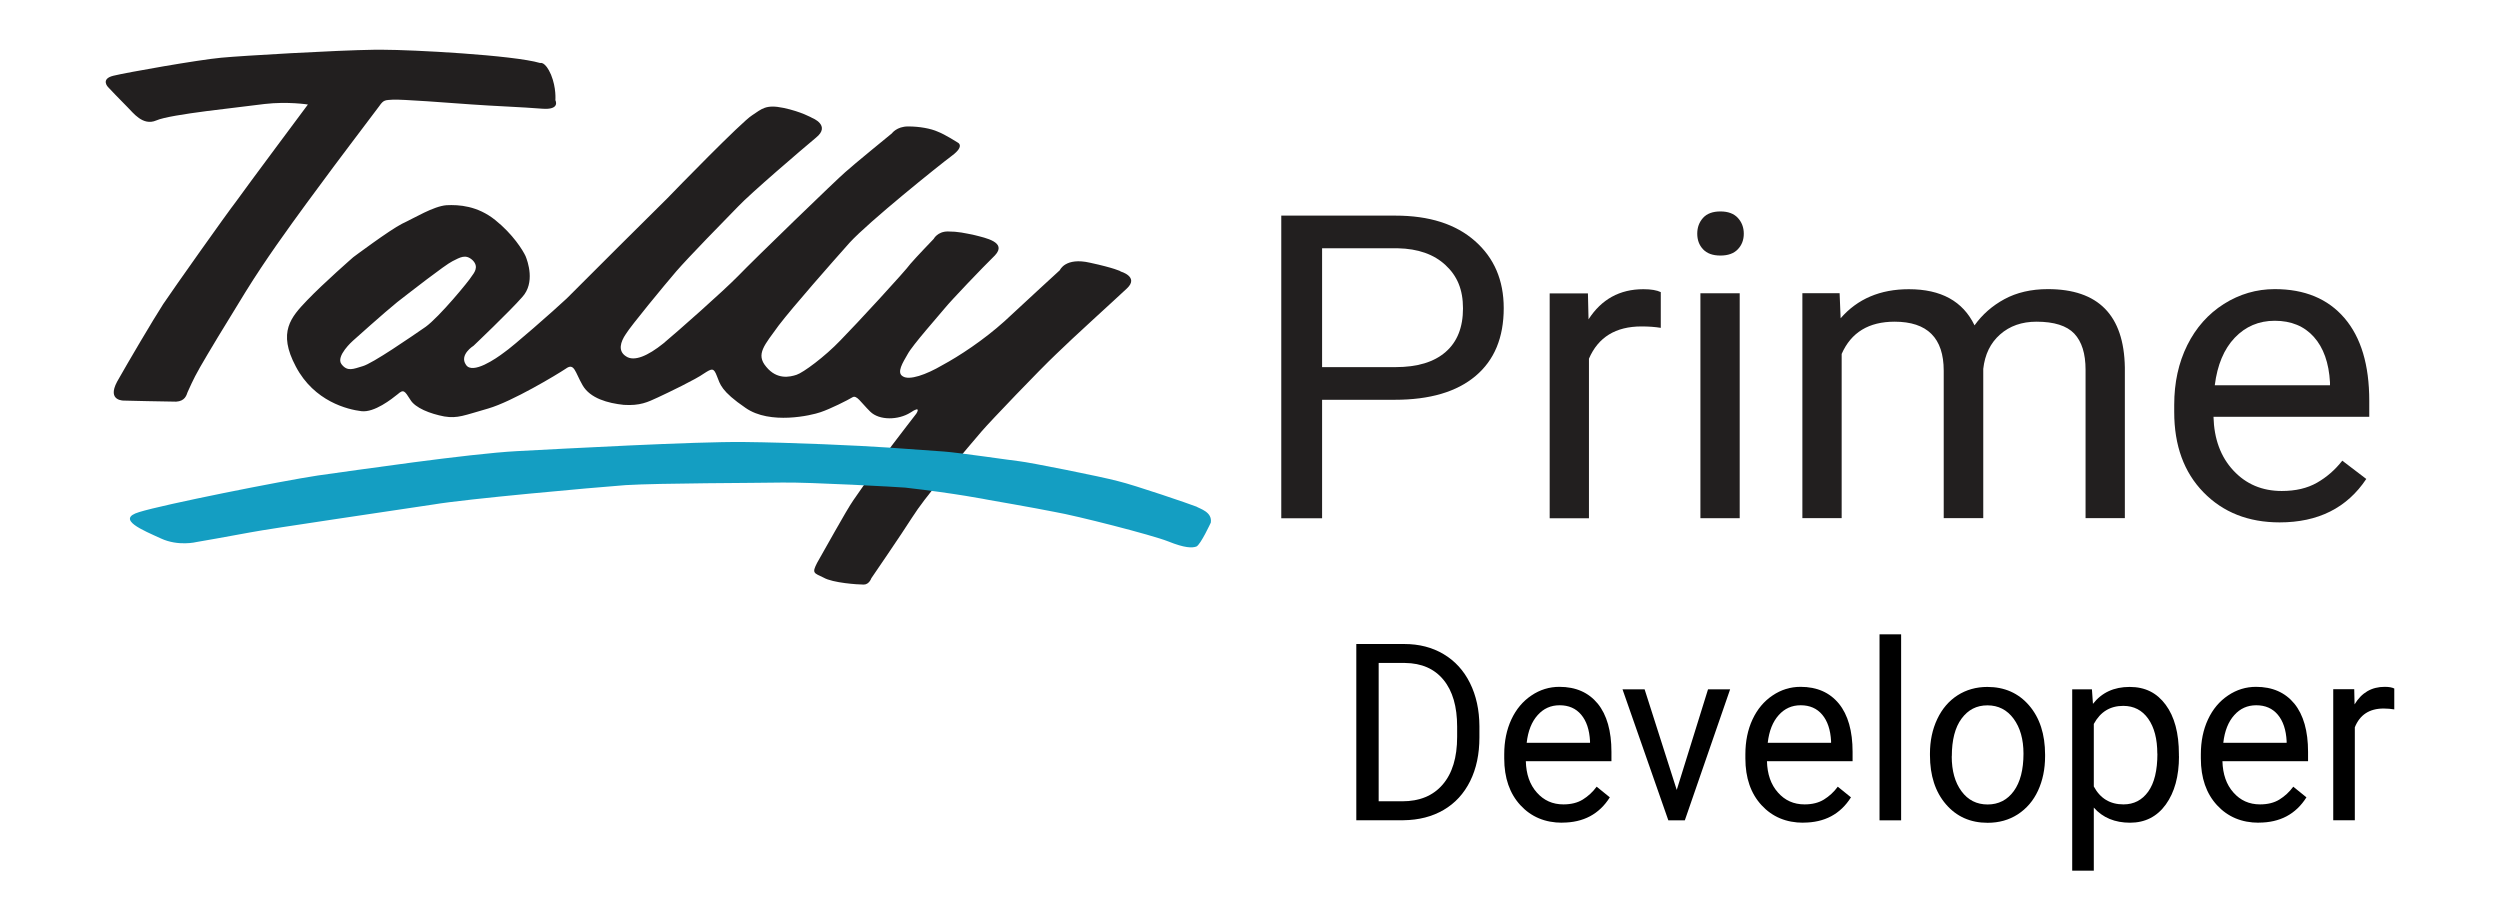 <svg width="201" height="74" viewBox="0 0 201 74" fill="none" xmlns="http://www.w3.org/2000/svg">
<path d="M109.047 65.954V51.779H112.909C114.098 51.779 115.151 52.048 116.067 52.594C116.983 53.139 117.687 53.911 118.186 54.917C118.685 55.923 118.938 57.078 118.945 58.381V59.288C118.945 60.627 118.699 61.796 118.2 62.802C117.701 63.808 116.99 64.58 116.067 65.119C115.144 65.657 114.071 65.933 112.841 65.947H109.054L109.047 65.954ZM110.845 53.309V64.424H112.745C114.133 64.424 115.22 63.978 115.992 63.078C116.765 62.179 117.154 60.903 117.154 59.246V58.417C117.154 56.809 116.792 55.555 116.06 54.662C115.329 53.77 114.297 53.316 112.957 53.302H110.851L110.845 53.309Z" fill="black"/>
<path d="M125.602 66.146C124.228 66.146 123.107 65.679 122.239 64.736C121.378 63.801 120.94 62.547 120.94 60.975V60.642C120.94 59.6 121.132 58.665 121.514 57.843C121.897 57.022 122.437 56.377 123.128 55.916C123.818 55.449 124.57 55.222 125.377 55.222C126.696 55.222 127.721 55.676 128.46 56.575C129.191 57.475 129.56 58.771 129.56 60.45V61.201H122.677C122.704 62.243 122.991 63.079 123.558 63.716C124.119 64.354 124.83 64.673 125.698 64.673C126.313 64.673 126.833 64.545 127.257 64.283C127.68 64.021 128.056 63.681 128.371 63.249L129.43 64.106C128.576 65.459 127.304 66.139 125.595 66.139L125.602 66.146ZM125.39 56.703C124.686 56.703 124.098 56.965 123.627 57.496C123.148 58.028 122.854 58.764 122.745 59.721H127.838V59.586C127.79 58.672 127.551 57.964 127.127 57.461C126.703 56.958 126.129 56.703 125.397 56.703H125.39Z" fill="black"/>
<path d="M134.81 63.511L137.326 55.42H139.103L135.46 65.955H134.134L130.449 55.42H132.226L134.81 63.511Z" fill="black"/>
<path d="M144.99 66.146C143.616 66.146 142.495 65.679 141.627 64.736C140.765 63.801 140.328 62.547 140.328 60.975V60.642C140.328 59.6 140.519 58.665 140.902 57.843C141.285 57.022 141.825 56.377 142.515 55.916C143.206 55.449 143.958 55.222 144.764 55.222C146.084 55.222 147.109 55.676 147.847 56.575C148.579 57.475 148.948 58.771 148.948 60.45V61.201H142.064C142.091 62.243 142.379 63.079 142.946 63.716C143.506 64.354 144.217 64.673 145.086 64.673C145.701 64.673 146.22 64.545 146.644 64.283C147.068 64.021 147.444 63.681 147.758 63.249L148.818 64.106C147.964 65.459 146.692 66.139 144.983 66.139L144.99 66.146ZM144.771 56.703C144.067 56.703 143.479 56.965 143.007 57.496C142.529 58.028 142.235 58.764 142.126 59.721H147.218V59.586C147.171 58.672 146.931 57.964 146.507 57.461C146.084 56.958 145.509 56.703 144.778 56.703H144.771Z" fill="black"/>
<path d="M152.85 65.955H151.114V51H152.85V65.955Z" fill="black"/>
<path d="M155.169 60.592C155.169 59.558 155.367 58.63 155.757 57.808C156.146 56.986 156.693 56.349 157.39 55.902C158.088 55.456 158.888 55.229 159.783 55.229C161.164 55.229 162.285 55.725 163.14 56.717C163.994 57.709 164.425 59.033 164.425 60.677V60.805C164.425 61.832 164.233 62.753 163.857 63.567C163.481 64.382 162.934 65.013 162.23 65.473C161.526 65.927 160.72 66.153 159.804 66.153C158.423 66.153 157.308 65.657 156.454 64.665C155.599 63.674 155.169 62.356 155.169 60.72V60.592ZM156.919 60.805C156.919 61.974 157.179 62.909 157.705 63.617C158.224 64.326 158.929 64.68 159.804 64.68C160.679 64.68 161.39 64.318 161.909 63.603C162.429 62.887 162.688 61.881 162.688 60.592C162.688 59.437 162.422 58.502 161.895 57.787C161.369 57.071 160.665 56.71 159.79 56.71C158.915 56.71 158.238 57.064 157.712 57.773C157.185 58.481 156.926 59.494 156.926 60.812L156.919 60.805Z" fill="black"/>
<path d="M175.191 60.805C175.191 62.406 174.836 63.702 174.132 64.68C173.428 65.657 172.464 66.146 171.254 66.146C170.044 66.146 169.053 65.742 168.342 64.928V70H166.605V55.42H168.191L168.273 56.589C168.984 55.683 169.962 55.229 171.22 55.229C172.477 55.229 173.407 55.704 174.118 56.66C174.829 57.617 175.184 58.941 175.184 60.642V60.805H175.191ZM173.448 60.599C173.448 59.409 173.202 58.474 172.717 57.787C172.231 57.099 171.561 56.752 170.707 56.752C169.654 56.752 168.868 57.234 168.342 58.205V63.234C168.861 64.198 169.654 64.673 170.727 64.673C171.561 64.673 172.224 64.332 172.717 63.645C173.209 62.958 173.455 61.945 173.455 60.592L173.448 60.599Z" fill="black"/>
<path d="M181.61 66.146C180.236 66.146 179.115 65.679 178.247 64.736C177.386 63.801 176.948 62.547 176.948 60.975V60.642C176.948 59.6 177.139 58.665 177.522 57.843C177.905 57.022 178.445 56.377 179.136 55.916C179.826 55.449 180.578 55.222 181.385 55.222C182.704 55.222 183.729 55.676 184.468 56.575C185.199 57.475 185.568 58.771 185.568 60.45V61.201H178.684C178.712 62.243 178.999 63.079 179.566 63.716C180.127 64.354 180.838 64.673 181.706 64.673C182.321 64.673 182.841 64.545 183.265 64.283C183.688 64.021 184.064 63.681 184.379 63.249L185.438 64.106C184.584 65.459 183.312 66.139 181.603 66.139L181.61 66.146ZM181.398 56.703C180.694 56.703 180.106 56.965 179.635 57.496C179.156 58.028 178.862 58.764 178.753 59.721H183.846V59.586C183.798 58.672 183.558 57.964 183.135 57.461C182.711 56.958 182.137 56.703 181.405 56.703H181.398Z" fill="black"/>
<path d="M192.5 57.036C192.24 56.993 191.953 56.965 191.645 56.965C190.504 56.965 189.731 57.468 189.328 58.474V65.948H187.592V55.413H189.28L189.307 56.632C189.875 55.69 190.681 55.222 191.727 55.222C192.062 55.222 192.322 55.265 192.5 55.357V57.029V57.036Z" fill="black"/>
<path d="M106.296 32.142V41.671H103.014V17.336H112.187C114.913 17.336 117.041 18.014 118.586 19.377C120.131 20.733 120.9 22.533 120.9 24.776C120.9 27.14 120.145 28.959 118.634 30.229C117.124 31.504 114.961 32.142 112.146 32.142H106.282H106.296ZM106.296 29.517H112.194C113.952 29.517 115.291 29.114 116.224 28.301C117.158 27.495 117.625 26.32 117.625 24.796C117.625 23.272 117.158 22.184 116.224 21.318C115.291 20.445 114.007 19.995 112.379 19.961H106.296V29.523V29.517Z" fill="#221F1F"/>
<path d="M133.533 26.36C133.053 26.28 132.538 26.246 131.975 26.246C129.901 26.246 128.494 27.113 127.752 28.838V41.671H124.594V23.587H127.67L127.718 25.676C128.755 24.064 130.224 23.252 132.126 23.252C132.744 23.252 133.211 23.332 133.527 23.486V26.36H133.533Z" fill="#221F1F"/>
<path d="M136.459 18.786C136.459 18.283 136.617 17.86 136.926 17.517C137.235 17.175 137.702 17 138.32 17C138.938 17 139.405 17.175 139.721 17.517C140.036 17.86 140.201 18.283 140.201 18.786C140.201 19.29 140.043 19.706 139.721 20.042C139.405 20.378 138.938 20.546 138.32 20.546C137.702 20.546 137.242 20.378 136.926 20.042C136.61 19.706 136.459 19.29 136.459 18.786ZM139.872 41.664H136.713V23.581H139.872V41.664Z" fill="#221F1F"/>
<path d="M147.905 23.587L147.987 25.588C149.34 24.03 151.173 23.252 153.473 23.252C156.062 23.252 157.82 24.219 158.753 26.159C159.371 25.293 160.168 24.588 161.157 24.051C162.138 23.52 163.306 23.245 164.651 23.245C168.709 23.245 170.769 25.347 170.838 29.544V41.657H167.679V29.725C167.679 28.429 167.377 27.469 166.773 26.824C166.169 26.186 165.153 25.864 163.731 25.864C162.557 25.864 161.582 26.206 160.806 26.891C160.03 27.576 159.584 28.496 159.454 29.658V41.657H156.275V29.805C156.275 27.173 154.956 25.864 152.327 25.864C150.253 25.864 148.832 26.723 148.07 28.456V41.657H144.911V23.574H147.905V23.587Z" fill="#221F1F"/>
<path d="M183.28 42C180.774 42 178.734 41.194 177.162 39.583C175.59 37.971 174.807 35.822 174.807 33.123V32.552C174.807 30.759 175.157 29.161 175.857 27.751C176.558 26.34 177.54 25.239 178.796 24.44C180.053 23.648 181.419 23.245 182.888 23.245C185.292 23.245 187.159 24.017 188.491 25.568C189.823 27.119 190.489 29.335 190.489 32.223V33.512H177.965C178.013 35.292 178.542 36.735 179.565 37.83C180.581 38.925 181.879 39.475 183.451 39.475C184.571 39.475 185.511 39.254 186.287 38.81C187.063 38.367 187.743 37.776 188.32 37.038L190.249 38.508C188.697 40.838 186.376 42 183.28 42ZM182.888 25.79C181.611 25.79 180.54 26.247 179.675 27.153C178.81 28.059 178.274 29.335 178.068 30.974H187.331V30.739C187.242 29.168 186.809 27.952 186.033 27.086C185.257 26.22 184.207 25.79 182.888 25.79Z" fill="#221F1F"/>
<path d="M10.254 8.619C10.691 9.044 11.476 10.152 12.562 9.685C13.696 9.176 19.4 8.619 21.271 8.361C23.143 8.145 24.755 8.403 24.755 8.403C24.755 8.403 19.789 15.063 19.003 16.171C18.177 17.237 13.949 23.215 13.122 24.448C12.296 25.73 10.336 29.053 9.42 30.677C8.546 32.3 10.028 32.209 10.028 32.209C10.028 32.209 13.423 32.293 14.168 32.293C14.864 32.251 14.994 31.784 15.083 31.526C15.213 31.269 15.472 30.586 16.087 29.52C16.695 28.454 18.136 26.064 19.748 23.459C21.36 20.853 23.191 18.338 24.625 16.373C26.059 14.409 27.76 12.151 28.149 11.636C28.539 11.127 30.151 8.988 30.499 8.522C30.847 8.013 30.977 8.055 31.585 8.013C32.193 7.971 36.243 8.271 37.903 8.396C39.604 8.522 42.042 8.612 43.566 8.738C45.089 8.863 44.652 8.055 44.652 8.055C44.652 8.055 44.74 7.072 44.303 6.006C43.825 4.899 43.429 5.066 43.429 5.066C41.25 4.425 33.108 4 30.8 4H30.082C27.015 4.042 19.454 4.481 17.781 4.641C15.95 4.808 10.158 5.832 9.113 6.09C8.068 6.348 8.676 6.989 8.676 6.989C8.676 6.989 9.762 8.138 10.247 8.612L10.254 8.619Z" fill="#221F1F"/>
<path d="M90.088 21.808C90.088 21.808 89.61 21.55 87.649 21.125C85.648 20.658 85.211 21.724 85.211 21.724C85.211 21.724 82.465 24.239 80.771 25.821C79.07 27.353 77.11 28.635 75.764 29.36C74.46 30.126 73.108 30.6 72.588 30.259C72.062 29.959 72.588 29.151 72.978 28.468C73.367 27.744 75.457 25.396 75.983 24.755C76.509 24.114 78.948 21.557 79.993 20.533C80.997 19.467 79.207 19.125 78.381 18.909C77.554 18.735 77.028 18.61 76.202 18.61C75.375 18.61 75.068 19.209 75.068 19.209C75.068 19.209 73.633 20.7 73.196 21.215C72.807 21.773 68.838 26.078 67.575 27.36C66.311 28.684 64.569 29.966 64.043 30.133C63.517 30.307 62.472 30.558 61.605 29.492C60.731 28.468 61.475 27.744 62.609 26.162C63.784 24.629 66.837 21.167 68.312 19.509C69.836 17.843 75.457 13.322 76.543 12.514C77.629 11.706 76.98 11.448 76.98 11.448C76.98 11.448 75.976 10.807 75.409 10.591C74.842 10.333 73.927 10.166 73.012 10.166C72.097 10.166 71.707 10.723 71.707 10.723C71.707 10.723 68.572 13.28 67.964 13.837C67.356 14.346 60.56 20.923 59.337 22.198C58.074 23.48 54.549 26.594 53.327 27.618C52.104 28.6 50.977 29.109 50.321 28.642C49.665 28.217 49.884 27.493 50.321 26.852C50.711 26.211 53.415 22.929 54.372 21.815C55.328 20.707 58.292 17.676 59.337 16.61C60.341 15.544 64.433 12.047 65.608 11.065C66.83 10.082 65.3 9.483 65.3 9.483C65.3 9.483 64.426 8.975 62.992 8.675C61.557 8.375 61.25 8.759 60.464 9.274C59.638 9.783 54.235 15.335 53.668 15.928C53.101 16.485 46.571 22.971 45.567 23.995C44.522 24.978 41.168 27.918 40.513 28.35C39.905 28.816 37.985 30.14 37.466 29.332C36.899 28.524 38.074 27.799 38.074 27.799C38.074 27.799 40.991 25.026 41.995 23.877C43.04 22.727 42.432 21.02 42.254 20.588C42.036 20.122 41.25 18.84 39.816 17.69C38.382 16.541 36.899 16.45 35.895 16.499C34.85 16.582 33.327 17.523 32.323 17.99C31.319 18.498 28.402 20.679 28.402 20.679C28.402 20.679 26.053 22.727 24.7 24.135C23.396 25.5 22.303 26.692 23.785 29.471C25.267 32.286 27.965 32.927 29.058 33.059C30.103 33.185 31.497 32.077 31.975 31.694C32.453 31.269 32.542 31.436 32.979 32.119C33.368 32.801 34.591 33.268 35.724 33.484C36.811 33.658 37.295 33.401 39.256 32.843C41.175 32.286 44.788 30.112 45.485 29.645C46.182 29.137 46.223 29.903 46.838 30.969C47.446 32.035 48.887 32.418 50.15 32.551C51.455 32.634 52.07 32.335 52.896 31.951C53.723 31.568 55.943 30.502 56.598 30.029C57.254 29.604 57.384 29.562 57.643 30.245C57.903 30.886 57.951 31.436 59.952 32.801C61.912 34.167 65.225 33.401 65.963 33.143C66.748 32.885 68.183 32.16 68.531 31.945C68.879 31.729 69.187 32.328 69.966 33.094C70.703 33.819 72.233 33.777 73.189 33.178C74.146 32.537 73.668 33.261 73.668 33.261C73.668 33.261 72.144 35.233 71.707 35.818C70.922 36.87 69.795 38.535 68.613 40.214C68.032 41.043 66.175 44.436 65.696 45.251C65.259 46.101 65.437 46.06 66.222 46.443C66.96 46.868 68.968 47 69.446 47C69.883 47 70.054 46.492 70.054 46.492C70.054 46.492 72.527 42.883 73.319 41.629C74.48 39.796 76.707 37.344 76.707 37.344C77.144 36.731 78.517 35.184 78.934 34.669C79.63 33.86 83.592 29.722 84.904 28.482C86.208 27.2 89.61 24.128 90.607 23.187C91.611 22.247 90.081 21.822 90.081 21.822L90.088 21.808ZM34.208 26.287C33.033 27.096 29.939 29.234 29.154 29.443C28.416 29.659 27.931 29.91 27.453 29.276C26.975 28.635 28.368 27.402 28.368 27.402C28.368 27.402 30.936 25.096 31.941 24.288C32.986 23.48 35.772 21.299 36.38 21C36.988 20.7 37.425 20.4 37.992 20.916C38.559 21.473 38.081 21.982 37.903 22.24C37.774 22.497 35.335 25.479 34.201 26.294L34.208 26.287Z" fill="#221F1F"/>
<path d="M96.149 40.718C95.767 40.558 91.236 39.004 89.869 38.678C88.501 38.311 82.73 37.164 81.959 37.084C81.43 37.03 77.046 36.384 75.893 36.303C74.974 36.237 73.707 36.15 71.402 35.983C69.096 35.823 63.666 35.577 59.779 35.537C55.844 35.497 45.42 36.07 41.573 36.27C37.685 36.477 28.495 37.824 25.546 38.231C22.596 38.678 13.152 40.558 11.188 41.172C9.264 41.745 11.53 42.645 12.937 43.292C14.345 43.946 15.8 43.579 15.8 43.579C15.8 43.579 18.662 43.085 20.116 42.805C21.571 42.519 32.209 40.965 34.863 40.558C37.511 40.111 47.559 39.211 50.294 39.004C53.029 38.838 60.677 38.838 62.862 38.797C65.04 38.758 72.394 39.164 72.776 39.204C76.891 39.671 79.445 40.185 79.445 40.185C79.445 40.185 83.206 40.838 84.828 41.165C86.497 41.452 92.61 43.005 93.931 43.532C95.258 44.066 95.855 44.066 96.196 43.939C96.538 43.772 97.349 42.018 97.349 42.018C97.477 41.158 96.491 40.918 96.149 40.711V40.718Z" fill="#149EC2"/>
</svg>